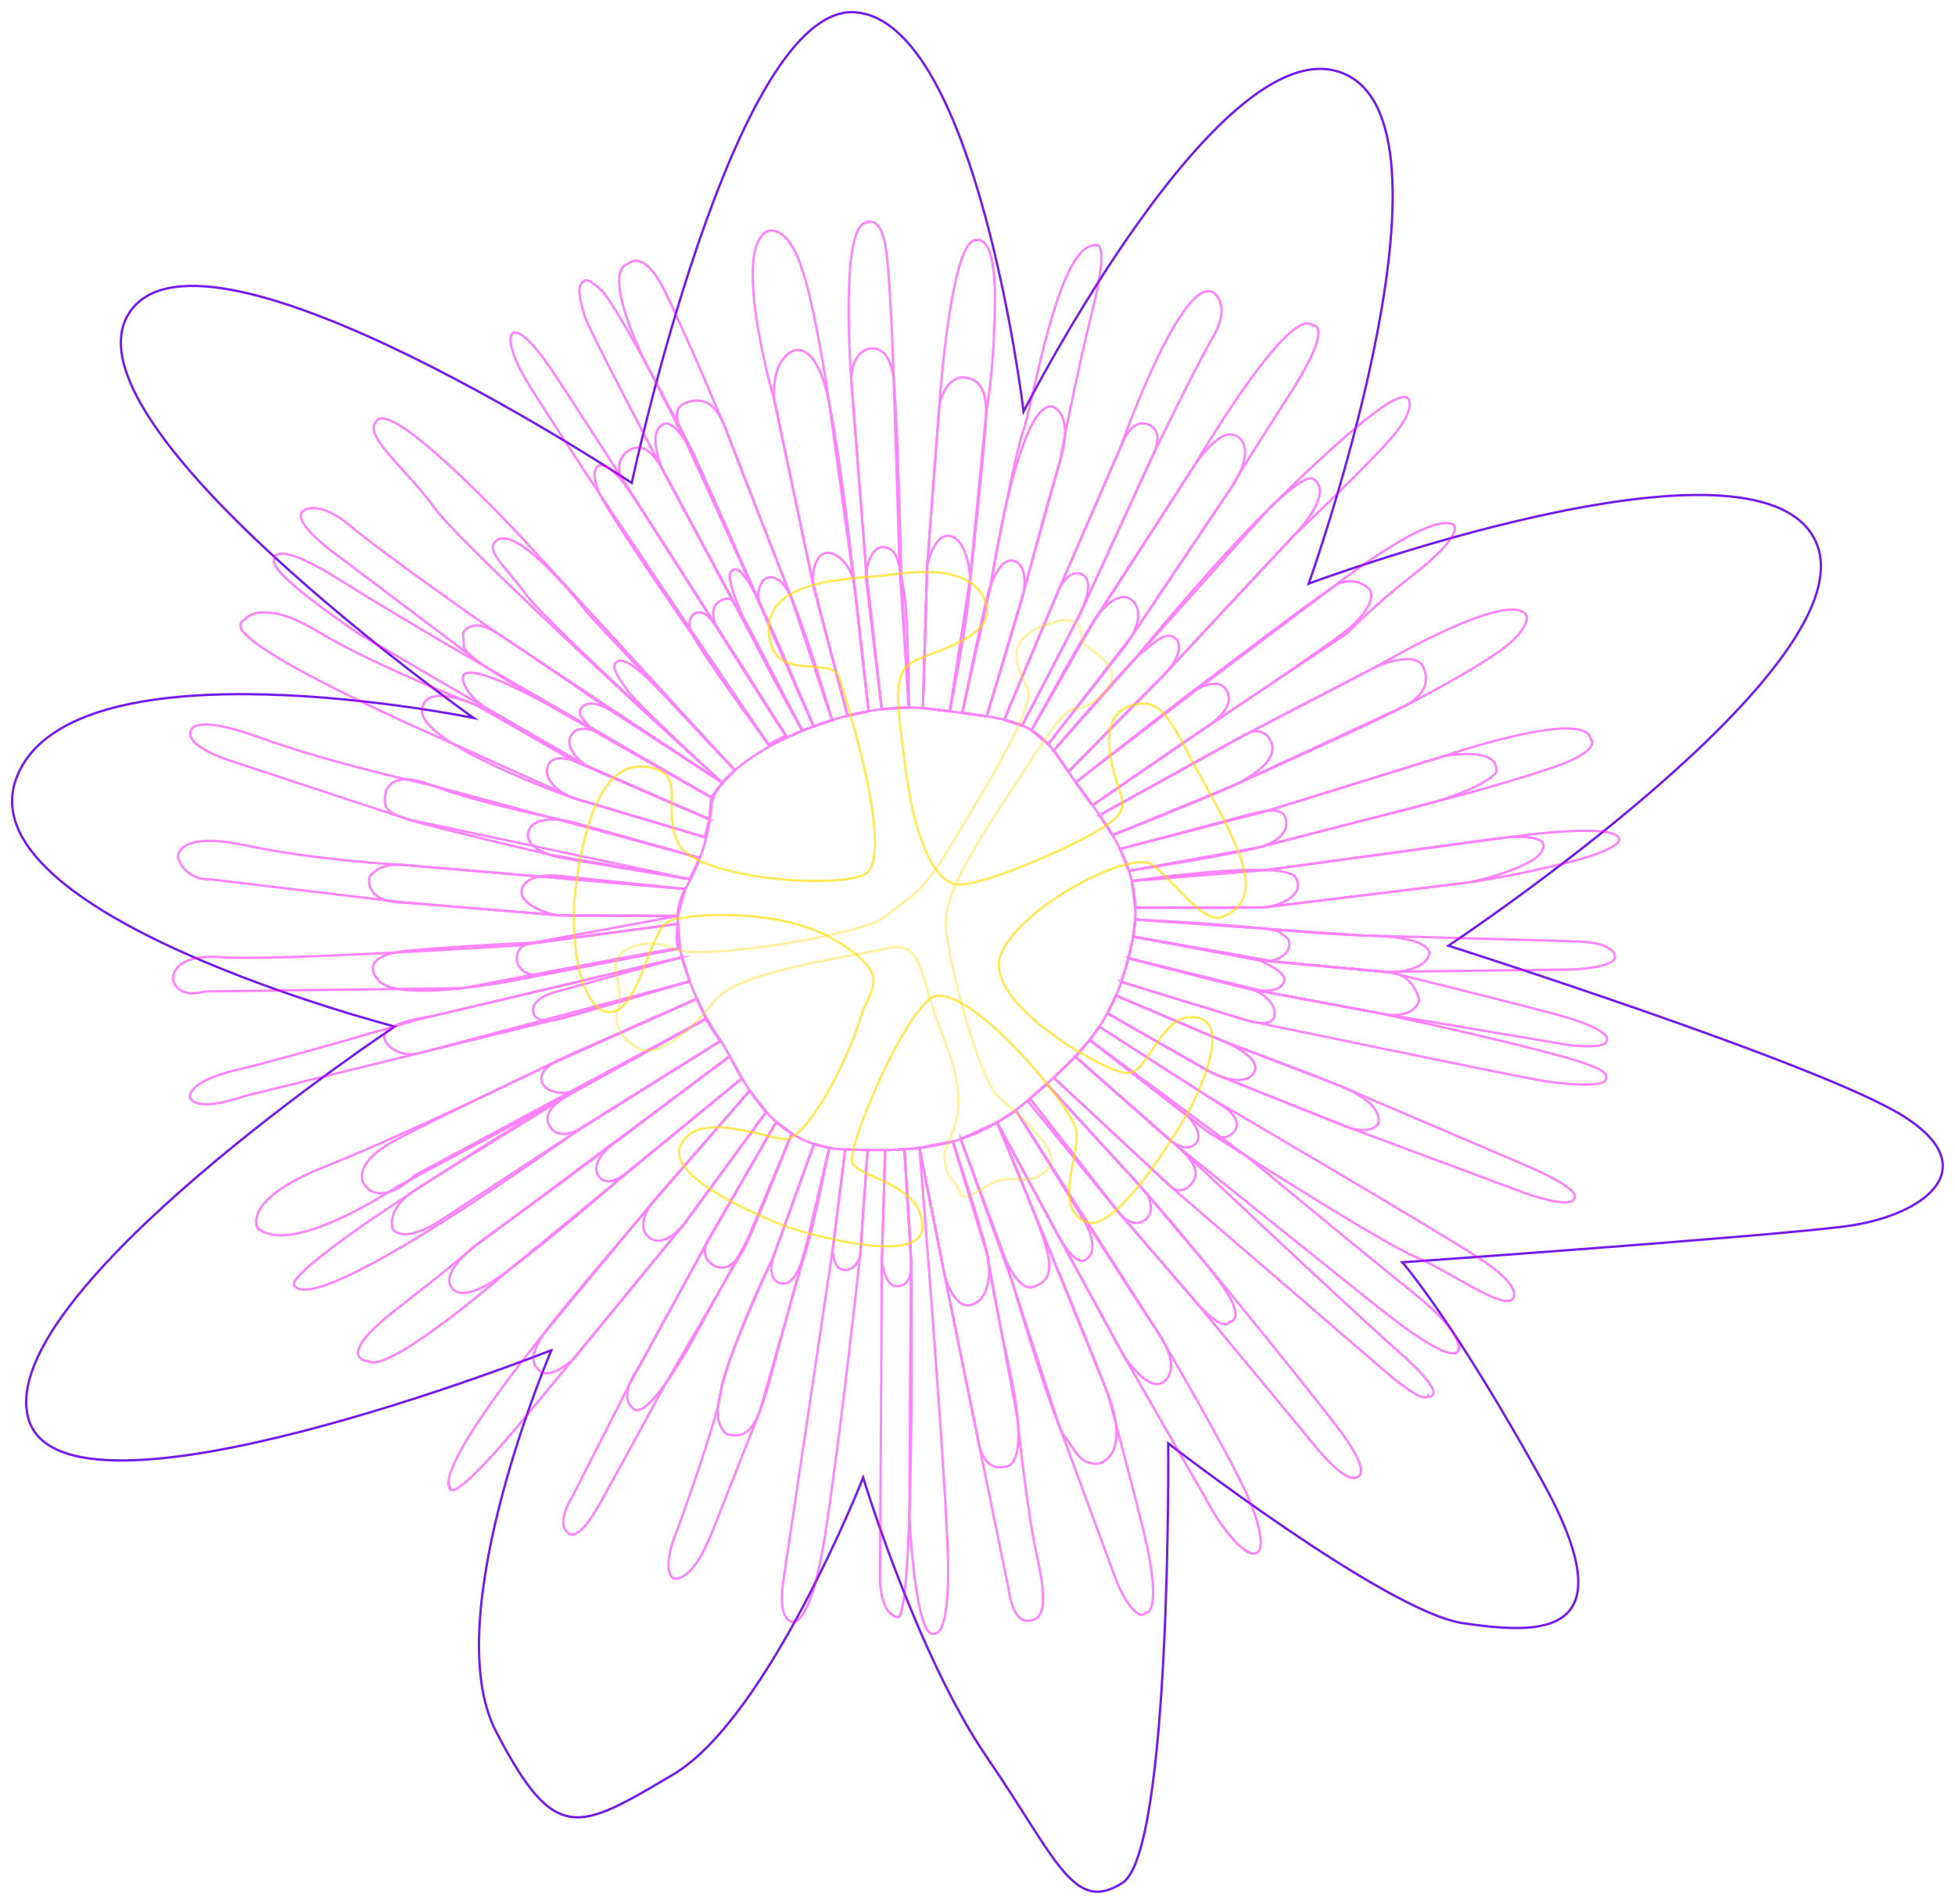<svg width="844" height="822" viewBox="0 0 844 822" fill="none" xmlns="http://www.w3.org/2000/svg">
<g filter="url(#filter0_d_308_134)">
<path d="M238.041 578.96C238.041 578.96 188.559 694.24 214.119 743.52C239.68 792.8 249.552 786.46 290.641 762.12C331.729 737.78 372.638 633.96 372.638 633.96C372.638 633.96 395.84 710.6 426.157 754.86C456.454 799.1 463.468 822.48 484.612 808.92C505.756 795.36 504.337 619.18 504.337 619.18C504.337 619.18 598.665 692.02 631.56 696.8C664.454 701.58 703.864 704.16 665.653 635.14C627.443 566.12 605.4 541 605.4 541C605.4 541 761.38 530 796.293 525.52C831.207 521.04 857.606 500.16 821.314 477.64C785.042 455.12 625.284 404.32 625.284 404.32C625.284 404.32 809.583 282.22 783.603 229.22C757.643 176.22 564.99 247.98 564.99 247.98C564.99 247.98 634.018 54.5 581.558 28.44C529.098 2.38 441.885 173.68 441.885 173.68C441.885 173.68 421.74 5.52 369.34 1.32C316.94 -2.9 272.734 204.52 272.734 204.52C272.734 204.52 89.654 83.1 56.28 130.36C22.905 177.62 204.467 305.98 204.467 305.98C204.467 305.98 32.818 270.76 7.557 330.72C-17.683 390.68 170.433 439.22 170.433 439.22C170.433 439.22 -2.575 554.1 12.214 608.28C27.002 662.46 238.001 578.96 238.001 578.96H238.041Z" stroke="#711AEC" stroke-miterlimit="10"/>
<g opacity="0.49">
<path d="M271.355 109.76C271.355 109.76 277.71 103 286.923 121.56C296.116 140.1 313.363 181.38 313.363 181.38L341.741 254.34L359.208 306.9L351.254 309.6L327.013 254.36L296.116 186.7L277.611 150.44C277.611 150.44 259.444 113.2 271.355 109.76Z" stroke="#FF00FF" stroke-miterlimit="10"/>
<path d="M296.956 377.86C296.956 377.86 305.789 363.04 307.208 343.8C308.627 324.56 364.404 297.22 401.036 301.98C437.668 306.76 446.241 305.84 459.771 326.96C473.281 348.08 495.923 367.94 488.869 402.26C481.814 436.56 468.744 449.52 444.663 470.32C420.561 491.1 398.598 493.74 364.024 492.22C329.471 490.7 318.499 455.68 310.685 444.66C302.871 433.64 283.746 397.78 296.936 377.86H296.956Z" stroke="#FF00FF" stroke-miterlimit="10"/>
<path d="M311.864 334C311.864 334 200.649 233.36 187.439 215.1C174.23 196.84 155.324 183.38 163.178 177.18C171.811 170.38 226.23 229.18 226.23 229.18L317.22 328.54L311.864 333.98V334Z" stroke="#FF00FF" stroke-miterlimit="10"/>
<path d="M311.864 334C311.864 334 235.962 264.9 226.869 252.42C217.776 239.94 208.643 233.08 214.759 229.16C224.671 222.8 254.348 261.5 254.348 261.5L317.22 328.56L311.864 334Z" stroke="#FF00FF" stroke-miterlimit="10"/>
<path d="M339.183 313.58L331.789 317.4C331.789 317.4 263.701 220.56 258.565 208.54C253.409 196.52 259.524 190.42 271.056 207.1C282.567 223.78 339.203 313.58 339.203 313.58H339.183Z" stroke="#FF00FF" stroke-miterlimit="10"/>
<path d="M339.183 313.58L332.209 318.06C332.209 318.06 232.765 172.22 224.311 155.02C215.858 137.82 221.493 130.98 238.221 155.8C254.948 180.62 339.203 313.58 339.203 313.58H339.183Z" stroke="#FF00FF" stroke-miterlimit="10"/>
<path d="M339.723 314.44C339.723 314.44 269.856 204.7 268.797 203.04C265.5 197.9 267.838 191.86 272.754 189.82C278.79 187.3 282.727 193.16 285.704 198.14C288.682 203.1 346.378 311.5 346.378 311.5L339.723 314.46V314.44Z" stroke="#FF00FF" stroke-miterlimit="10"/>
<path d="M339.723 314.44L332.189 318.04C332.189 318.04 299.354 273.7 297.915 267.5C296.476 261.28 301.972 256.76 307.648 264.32C313.323 271.88 339.723 314.44 339.723 314.44Z" stroke="#FF00FF" stroke-miterlimit="10"/>
<path d="M339.723 314.44C339.723 314.44 309.566 267.8 308.907 265.92C308.247 264.06 306.229 257.9 310.945 255.44C315.661 252.98 316.661 255.42 319.638 260.38C322.616 265.34 346.378 311.48 346.378 311.48L339.723 314.44Z" stroke="#FF00FF" stroke-miterlimit="10"/>
<path d="M311.864 334C311.864 334 275.732 300.72 271.375 294.74C267.019 288.76 263.441 283.92 266.199 281.78C269.217 279.42 276.112 284.78 286.743 296.14C294.338 304.26 317.22 328.56 317.22 328.56L311.864 334Z" stroke="#FF00FF" stroke-miterlimit="10"/>
<path d="M316.101 242.5C316.101 242.5 318.639 237.32 326.993 254.36C335.366 271.4 351.234 309.6 351.234 309.6L346.378 311.5C346.378 311.5 308.427 245.64 316.081 242.5H316.101Z" stroke="#FF00FF" stroke-miterlimit="10"/>
<path d="M285.944 179.46C285.944 179.46 290.86 173.64 302.012 197.82C313.163 222 351.254 309.6 351.254 309.6L346.398 311.5L285.724 198.14C285.724 198.14 279.409 182.78 285.944 179.48V179.46Z" stroke="#FF00FF" stroke-miterlimit="10"/>
<path d="M251.91 117.64C251.91 117.64 252.61 114.66 259.784 121.5C266.959 128.36 299.394 191.84 299.394 191.84L351.234 309.58L346.378 311.48L285.704 198.12C285.704 198.12 253.649 137.38 252.21 131.94C250.771 126.5 248.493 119.56 251.89 117.62L251.91 117.64Z" stroke="#FF00FF" stroke-miterlimit="10"/>
<path d="M330.25 245.92C330.25 245.92 336.346 241.82 341.741 254.34C348.516 270 359.208 306.9 359.208 306.9L351.254 309.6L328.092 257C328.092 257 325.534 250.46 330.25 245.92Z" stroke="#FF00FF" stroke-miterlimit="10"/>
<path d="M365.883 305.02C365.883 305.02 352.153 253.52 351.174 248.8C350.195 244.08 352.014 235.02 356.91 234.7C361.786 234.38 367.562 240.6 368.721 248C369.9 255.4 374.956 303.08 374.956 303.08L365.883 305.04V305.02Z" stroke="#FF00FF" stroke-miterlimit="10"/>
<path d="M392.343 301.44C392.343 301.44 392.203 261.9 390.264 251.68C388.406 241.84 388.306 232.6 381.391 232.24C376.255 231.96 373.257 240.24 374.157 248.08C375.056 255.92 380.632 302.22 380.632 302.22L392.323 301.46L392.343 301.44Z" stroke="#FF00FF" stroke-miterlimit="10"/>
<path d="M398.438 301.7L400.257 240.8C400.257 240.8 402.635 227.04 409.47 227.36C416.284 227.68 418.822 240.7 418.782 245.88C418.663 260.36 410.049 303.12 410.049 303.12L398.458 301.7H398.438Z" stroke="#FF00FF" stroke-miterlimit="10"/>
<path d="M415.425 303.8C415.425 303.8 425.557 253.3 427.736 248.36C429.914 243.4 433.051 236.8 437.728 238.14C442.404 239.48 442.864 246.56 441.945 251.48C441.025 256.4 425.957 305.28 425.957 305.28L415.425 303.82V303.8Z" stroke="#FF00FF" stroke-miterlimit="10"/>
<path d="M433.551 306.74C433.551 306.74 455.954 252.8 457.213 250.32C459.931 245.02 463.728 242.22 467.125 243.96C472.421 246.68 468.444 256.36 466.406 260.72C464.368 265.08 441.265 309.22 441.265 309.22L433.531 306.74H433.551Z" stroke="#FF00FF" stroke-miterlimit="10"/>
<path d="M445.322 311.3C445.322 311.3 464.987 274.8 472.681 263.34C475.179 259.64 482.773 250.48 488.449 255C494.125 259.5 490.747 268.54 485.591 275.16C480.415 281.78 452.517 317.28 452.517 317.28L445.322 311.3Z" stroke="#FF00FF" stroke-miterlimit="10"/>
<path d="M454.855 320.02C454.855 320.02 488.329 281.04 492.546 278.08C496.763 275.12 502.478 268.16 507.055 271.32C511.631 274.5 507.315 282.86 502.238 287.64C497.162 292.42 461.25 329.2 461.25 329.2L454.875 320.02H454.855Z" stroke="#FF00FF" stroke-miterlimit="10"/>
<path d="M464.387 333.76L511.871 296.78C511.871 296.78 524.302 286.78 529.158 293.58C534.014 300.38 524.481 307.74 520.465 310.2C516.448 312.66 471.622 343.68 471.622 343.68L464.387 333.76Z" stroke="#FF00FF" stroke-miterlimit="10"/>
<path d="M474.68 347.96L536.153 313.92C536.153 313.92 544.826 307.78 548.683 316.2C552.54 324.62 538.291 332.42 532.695 335.04C519.865 341.04 480.295 356.6 480.295 356.6L474.7 347.96H474.68Z" stroke="#FF00FF" stroke-miterlimit="10"/>
<path d="M483.533 362.56L542.188 346.92C542.188 346.92 553.2 343.86 554.898 348.9C556.597 353.92 553.299 358.32 545.945 361.14C538.591 363.94 487.41 372.02 487.41 372.02L483.533 362.58V362.56Z" stroke="#FF00FF" stroke-miterlimit="10"/>
<path d="M488.629 376.36C488.629 376.36 554.319 366.64 559.315 374.86C564.031 382.62 551.681 387.38 545.445 387.76C539.19 388.14 490.168 387.86 490.168 387.86L488.629 376.34V376.36Z" stroke="#FF00FF" stroke-miterlimit="10"/>
<path d="M490.108 393C490.108 393 548.903 395.86 552.2 398.34C555.498 400.8 557.137 401.28 556.437 404.98C555.738 408.66 549.582 412.04 543.547 410.58C537.512 409.1 489.229 400.4 489.229 400.4L490.108 393.02V393Z" stroke="#FF00FF" stroke-miterlimit="10"/>
<path d="M487.17 409.7C487.17 409.7 538.611 423.3 542.608 423.6C546.605 423.9 552.5 424.14 554.359 419.9C556.217 415.66 543.567 410.58 543.567 410.58L489.248 400.4L487.19 409.72L487.17 409.7Z" stroke="#FF00FF" stroke-miterlimit="10"/>
<path d="M484.092 419.94L539.03 436.78C539.03 436.78 549.263 439.96 550.222 434.58C551.161 429.2 544.806 424.24 539.61 423.04C534.414 421.84 487.19 409.72 487.19 409.72L484.112 419.96L484.092 419.94Z" stroke="#FF00FF" stroke-miterlimit="10"/>
<path d="M478.077 433.5C478.077 433.5 521.684 458.58 523.282 459.28C524.881 459.98 537.332 465.74 541.329 459.16C545.326 452.58 528.778 445.82 528.778 445.82L481.794 425.84L478.077 433.5Z" stroke="#FF00FF" stroke-miterlimit="10"/>
<path d="M470.443 445L520.644 484.08C520.644 484.08 527.799 490.18 532.575 484.84C537.352 479.48 528.159 473.74 528.159 473.74L474.6 439.28L470.443 445Z" stroke="#FF00FF" stroke-miterlimit="10"/>
<path d="M464.188 452.22L504.976 488.2C504.976 488.2 511.591 494.08 516.008 489.92C520.405 485.76 512.97 478.08 512.97 478.08L470.463 445L464.208 452.22H464.188Z" stroke="#FF00FF" stroke-miterlimit="10"/>
<path d="M454.915 461.28L505.936 508.78C505.936 508.78 510.033 511.88 513.85 507.72C517.667 503.56 517.807 498.96 506.795 489.52C495.783 480.08 464.208 452.22 464.208 452.22L454.935 461.26L454.915 461.28Z" stroke="#FF00FF" stroke-miterlimit="10"/>
<path d="M443.543 471.28L483.253 519.88C483.253 519.88 488.969 526.72 494.245 522.76C499.541 518.8 495.044 511.18 495.044 511.18L451.877 464.02L443.543 471.28Z" stroke="#FF00FF" stroke-miterlimit="10"/>
<path d="M430.473 480.64L457.333 530.36C457.333 530.36 464.048 542.66 468.484 540.02C472.901 537.38 472.441 531 468.504 523.96C464.567 516.92 438.607 475.46 438.607 475.46L430.453 480.62L430.473 480.64Z" stroke="#FF00FF" stroke-miterlimit="10"/>
<path d="M414.745 487.82L433.951 539.46C433.951 539.46 439.646 553.44 445.782 551.68C451.897 549.92 455.175 546.1 451.278 533.14C447.361 520.18 430.473 480.68 430.473 480.68L414.745 487.84V487.82Z" stroke="#FF00FF" stroke-miterlimit="10"/>
<path d="M396.939 491.62L407.891 547C407.891 547 411.568 560.5 418.403 559.54C425.237 558.6 428.775 549.26 426.137 537.22C423.499 525.16 411.368 488.84 411.368 488.84L396.959 491.62H396.939Z" stroke="#FF00FF" stroke-miterlimit="10"/>
<path d="M382.13 492.54L380.712 540.92C380.712 540.92 382.31 550.28 385.888 551.1C389.465 551.92 393.642 550.38 393.402 541.38C393.162 532.36 390.424 492.22 390.424 492.22L382.13 492.56V492.54Z" stroke="#FF00FF" stroke-miterlimit="10"/>
<path d="M364.884 492.26L359.468 535.46C359.468 535.46 359.548 543.04 363.505 544.14C367.442 545.24 371.319 541.42 371.499 536.34C371.678 531.26 374.576 492.54 374.576 492.54L364.904 492.24L364.884 492.26Z" stroke="#FF00FF" stroke-miterlimit="10"/>
<path d="M351.414 489.94L333.867 538.66C333.867 538.66 330.95 547.8 336.206 549.78C341.482 551.76 344.08 546.26 347.297 537.9C350.535 529.52 358.009 491.58 358.009 491.58L351.414 489.94Z" stroke="#FF00FF" stroke-miterlimit="10"/>
<path d="M335.126 480.4L305.649 531.56C305.649 531.56 301.832 537.82 307.148 541.66C312.464 545.5 316.9 542.28 320.678 535.96C324.455 529.62 341.821 485.44 341.821 485.44L335.126 480.4Z" stroke="#FF00FF" stroke-miterlimit="10"/>
<path d="M330.79 476.12L295.437 524.36C295.437 524.36 287.543 534.58 281.148 530.86C274.753 527.12 278.47 518.62 282.747 513.98C287.023 509.34 323.655 466.94 323.655 466.94L330.79 476.12Z" stroke="#FF00FF" stroke-miterlimit="10"/>
<path d="M320.278 461.64C320.278 461.64 273.654 499.74 271.795 501.32C269.936 502.9 262.062 509.66 258.285 503.48C254.528 497.3 264.64 489.86 264.64 489.86L315.022 452.04L320.278 461.64Z" stroke="#FF00FF" stroke-miterlimit="10"/>
<path d="M310.865 445.54L249.932 483.62C249.932 483.62 242.078 488.3 238.061 483.22C234.044 478.16 237.341 473.76 245.415 468.76C253.489 463.78 304.71 435.92 304.71 435.92L311.305 446.22L310.865 445.54Z" stroke="#FF00FF" stroke-miterlimit="10"/>
<path d="M300.853 427.16L240.939 453.7C240.939 453.7 231.246 458.22 234.304 463.9C237.361 469.56 247.593 467.38 247.593 467.38L304.73 435.92L300.873 427.16H300.853Z" stroke="#FF00FF" stroke-miterlimit="10"/>
<path d="M294.418 409.26L241.798 423.74C241.798 423.74 228.788 426.36 230.207 433.08C231.646 439.8 245.995 434.8 245.995 434.8L297.715 419.7L294.398 409.26H294.418Z" stroke="#FF00FF" stroke-miterlimit="10"/>
<path d="M292.439 394.92L230.407 402.98C230.407 402.98 223.492 403.2 223.112 409.18C222.733 415.16 229.008 417.8 233.984 416.92C238.94 416.02 293.558 405.44 293.558 405.44L292.439 394.92Z" stroke="#FF00FF" stroke-miterlimit="10"/>
<path d="M295.797 379.82L240.119 374.02C240.119 374.02 227.569 372.9 225.39 379.64C223.212 386.38 236.742 390.8 241.378 391.2C246.035 391.6 292.559 391.44 292.559 391.44C292.559 391.44 292.379 388.58 293.698 384.98C295.017 381.36 295.777 379.84 295.777 379.84L295.797 379.82Z" stroke="#FF00FF" stroke-miterlimit="10"/>
<path d="M302.152 366.46C302.152 366.46 249.832 351.56 245.815 350.72C243.497 350.22 231.126 347.72 228.368 354.46C225.61 361.18 236.062 365 240.499 365.96C244.935 366.94 297.815 375.62 297.815 375.62L302.152 366.46Z" stroke="#FF00FF" stroke-miterlimit="10"/>
<path d="M306.249 349.76L250.711 325.58C250.711 325.58 239.14 320.02 236.522 326.66C233.904 333.3 243.596 339.52 247.773 340.66C251.93 341.8 304.33 357.48 304.33 357.48L306.229 349.76H306.249Z" stroke="#FF00FF" stroke-miterlimit="10"/>
<path d="M307.088 340.3L256.686 311.64C256.686 311.64 248.513 308.1 246.214 314.34C243.916 320.58 253.249 326.68 253.249 326.68L306.249 349.76L307.068 340.3H307.088Z" stroke="#FF00FF" stroke-miterlimit="10"/>
<path d="M311.864 334C311.864 334 268.358 305.14 262.902 302.24C257.826 299.56 252.969 298.38 250.511 302.3C248.792 305.04 256.686 311.66 256.686 311.66L307.088 340.32L311.864 334.02V334Z" stroke="#FF00FF" stroke-miterlimit="10"/>
<path d="M328.092 257L294.378 182.12C294.378 182.12 288.562 172.82 296.016 169.96C303.471 167.1 309.126 169.96 313.363 181.38C317.62 192.78 341.741 254.34 341.741 254.34L359.208 306.9L351.254 309.6L328.092 257Z" stroke="#FF00FF" stroke-miterlimit="10"/>
<path d="M341.821 147.72C341.821 147.72 352.173 141.22 357.969 169.96C363.765 198.7 369.28 252.06 369.28 252.06L374.976 303.06L365.903 305.02L351.194 248.8L334.307 168.74C334.307 168.74 332.309 153.18 341.841 147.72H341.821Z" stroke="#FF00FF" stroke-miterlimit="10"/>
<path d="M331.15 95.88C331.15 95.88 338.984 92 345.519 109.98C352.054 127.94 357.969 169.98 357.969 169.98L368.721 248L374.956 303.08L365.883 305.04L350.894 247.52L334.267 168.74C334.267 168.74 315.561 104.34 331.15 95.88Z" stroke="#FF00FF" stroke-miterlimit="10"/>
<path d="M374.436 146.8C374.436 146.8 384.149 142.9 385.868 160.5C387.586 178.1 389.105 244.74 389.105 244.74L392.343 301.44L380.652 302.2L374.057 243.78L367.582 161.14C367.582 161.14 366.642 149.52 374.436 146.82V146.8Z" stroke="#FF00FF" stroke-miterlimit="10"/>
<path d="M374.097 92.02C374.097 92.02 380.771 88.12 382.77 105.56C384.768 123 385.868 160.5 385.868 160.5L388.366 240.88L392.343 301.44L380.652 302.2L374.057 243.78L367.582 161.14C367.582 161.14 362.226 93.16 374.117 92.04L374.097 92.02Z" stroke="#FF00FF" stroke-miterlimit="10"/>
<path d="M400.257 240.82L405.573 170.4C405.573 170.4 408.191 158.4 416.204 159C424.218 159.6 425.617 166.54 425.777 173.96C425.957 181.4 418.663 248.6 418.663 248.6L410.029 303.14L398.438 301.72L400.257 240.82Z" stroke="#FF00FF" stroke-miterlimit="10"/>
<path d="M421.74 99.68C421.74 99.68 429.914 96.36 429.534 126.76C429.154 157.18 425.777 173.94 425.777 173.94L418.762 245.86L410.029 303.1L398.438 301.68L400.257 240.78L405.573 170.36C405.573 170.36 410.569 97.66 421.76 99.64L421.74 99.68Z" stroke="#FF00FF" stroke-miterlimit="10"/>
<path d="M454.415 171.6C454.415 171.6 464.028 174.1 457.513 195.5C450.978 216.9 441.225 254.32 441.225 254.32L425.957 305.26L415.425 303.8L427.736 248.36C427.736 248.36 439.806 168.42 454.415 171.6Z" stroke="#FF00FF" stroke-miterlimit="10"/>
<path d="M472.421 101.94C472.421 101.94 479.736 97.26 471.742 129.5C463.748 161.74 457.513 195.5 457.513 195.5L441.945 251.46L425.957 305.26L415.425 303.8L427.736 248.36C427.736 248.36 437.928 192.06 441.925 181.48C445.822 171.18 456.573 102.2 472.441 101.96L472.421 101.94Z" stroke="#FF00FF" stroke-miterlimit="10"/>
<path d="M457.213 250.32L484.852 186.58C484.852 186.58 488.869 176.16 496.043 179.42C503.218 182.66 497.562 192.92 497.562 192.92L466.426 260.74L441.285 309.24L433.551 306.76L457.213 250.34V250.32Z" stroke="#FF00FF" stroke-miterlimit="10"/>
<path d="M523.462 122.06C523.462 122.06 532.116 126.84 523.682 141.48C515.229 156.1 497.562 192.9 497.562 192.9L466.426 260.72L441.285 309.22L433.551 306.74L457.213 250.32L483.573 189.5C483.573 189.5 509.413 116.02 523.442 122.06H523.462Z" stroke="#FF00FF" stroke-miterlimit="10"/>
<path d="M534.554 184.72C534.554 184.72 543.167 189.42 531.116 207.18C519.066 224.94 488.389 270.96 488.389 270.96L452.497 317.3L445.302 311.32L472.661 263.36L515.768 196.74C515.768 196.74 527.259 178.92 534.534 184.72H534.554Z" stroke="#FF00FF" stroke-miterlimit="10"/>
<path d="M566.729 136.42C566.729 136.42 576.741 135.36 556.277 167.02C535.833 198.68 531.116 207.2 531.116 207.2L488.389 270.98L452.497 317.32L445.302 311.34L470.343 267.46L515.768 196.78C515.768 196.78 556.337 127.4 566.709 136.46L566.729 136.42Z" stroke="#FF00FF" stroke-miterlimit="10"/>
<path d="M567.109 203C567.109 203 577.161 207.42 558.376 227.42C539.59 247.44 502.238 287.66 502.238 287.66L461.25 329.22L454.875 320.04L489.608 280.88C489.608 280.88 559.615 195.28 567.109 203Z" stroke="#FF00FF" stroke-miterlimit="10"/>
<path d="M607.838 168.04C607.838 168.04 611.455 171.32 602.822 182.46C594.188 193.6 558.375 227.42 558.375 227.42L502.238 287.66L461.25 329.22L454.875 320.04L489.608 280.88L547.324 216.18C547.324 216.18 602.042 160.58 607.838 168.06V168.04Z" stroke="#FF00FF" stroke-miterlimit="10"/>
<path d="M590.291 249.56C595.527 253.74 587.773 263.6 578.98 270.04C558.735 284.88 520.465 310.2 520.465 310.2L471.622 343.68L464.387 333.76L511.871 296.78C511.871 296.78 566.189 255.4 576.222 248.92C580.838 245.94 586.414 246.48 590.291 249.58V249.56Z" stroke="#FF00FF" stroke-miterlimit="10"/>
<path d="M627.443 222.52C627.443 222.52 633.338 226.16 609.536 244.64C593.089 257.42 581.458 269.48 581.458 269.48L523.142 308.38L471.642 343.68L464.407 333.76L517.307 293.3L576.222 248.92C576.222 248.92 617.131 216.76 627.443 222.54V222.52Z" stroke="#FF00FF" stroke-miterlimit="10"/>
<path d="M614.153 283.46C614.153 283.46 620.548 293.24 606.599 300.76C592.649 308.28 532.695 335.04 532.695 335.04L480.295 356.6L474.7 347.96L536.173 313.92L594.408 283.68C594.408 283.68 610.316 276.82 614.173 283.46H614.153Z" stroke="#FF00FF" stroke-miterlimit="10"/>
<path d="M659.098 261.86C659.098 261.86 660.817 267.52 647.467 277.08C634.118 286.64 606.599 300.76 606.599 300.76L527.639 337.32L480.295 356.62L474.7 347.98L538.81 312.56L594.388 283.7C594.388 283.7 652.024 249.6 659.098 261.86Z" stroke="#FF00FF" stroke-miterlimit="10"/>
<path d="M645.889 329.48C645.889 329.48 641.612 337.1 606.978 345.6C572.365 354.1 541.708 362.3 541.708 362.3L487.39 372L483.513 362.56L547.224 346.06L623.266 322.46C623.266 322.46 647.947 317.8 645.869 329.48H645.889Z" stroke="#FF00FF" stroke-miterlimit="10"/>
<path d="M686.757 315.06C686.757 315.06 692.493 320.02 668.911 327.88C645.329 335.74 619.429 342.2 619.429 342.2L543.327 361.86L487.39 372L483.513 362.56L550.162 345.16L623.266 322.46C623.266 322.46 684.479 301.56 686.737 315.08L686.757 315.06Z" stroke="#FF00FF" stroke-miterlimit="10"/>
<path d="M666.193 362.14C666.193 362.14 670.19 354.7 643.45 358.34C616.711 361.98 546.525 371.66 546.525 371.66L488.649 376.38L490.188 387.9L545.465 387.8L634.577 376.94C634.577 376.94 664.334 370.6 666.193 362.16V362.14Z" stroke="#FF00FF" stroke-miterlimit="10"/>
<path d="M699.028 358.82C699.028 358.82 698.808 363.2 674.127 369.08C649.446 374.96 634.577 376.92 634.577 376.92L545.465 387.78L490.188 387.88L488.649 376.36L549.342 371.26L650.765 357.54C650.765 357.54 699.687 350.32 699.028 358.8V358.82Z" stroke="#FF00FF" stroke-miterlimit="10"/>
<path d="M617.011 407.98C617.011 407.98 619.109 400.9 593.009 400.06C566.909 399.22 542.468 396.6 542.468 396.6L490.108 393L489.229 400.38L543.547 410.56L600.004 415.8C600.004 415.8 614.952 415.76 616.991 407.98H617.011Z" stroke="#FF00FF" stroke-miterlimit="10"/>
<path d="M697.129 408.56C697.129 408.56 696.79 403.04 681.561 402.5C666.333 401.96 587.293 399.86 587.293 399.86L490.108 393L489.229 400.38L549.922 411.16L597.705 415.6L679.423 414.56C679.423 414.56 698.708 413.66 697.129 408.56Z" stroke="#FF00FF" stroke-miterlimit="10"/>
<path d="M612.734 428.04C612.734 428.04 610.775 416.82 600.024 415.82C589.272 414.82 549.922 411.16 549.922 411.16L489.228 400.38L487.17 409.7L542.608 423.6L595.247 433.4C595.247 433.4 609.097 437.38 612.734 428.04Z" stroke="#FF00FF" stroke-miterlimit="10"/>
<path d="M693.712 444.74C693.712 444.74 695.85 440.32 670.11 433.52C644.39 426.72 600.004 415.82 600.004 415.82L549.902 411.16L489.209 400.38L487.15 409.7L548.523 424.7L595.227 433.4L676.905 447.12C676.905 447.12 694.511 449.58 693.712 444.76V444.74Z" stroke="#FF00FF" stroke-miterlimit="10"/>
<path d="M484.092 419.94L539.03 436.78C539.03 436.78 650.205 459.86 665.154 462.5C676.345 464.48 692.013 465.32 693.132 462.32C694.251 459.32 694.032 457.16 665.633 449.78C637.235 442.38 595.247 433.42 595.247 433.42L542.608 423.62L487.17 409.72L484.092 419.96V419.94Z" stroke="#FF00FF" stroke-miterlimit="10"/>
<path d="M594.928 481.32C594.928 481.32 598.885 473.06 578.04 464.64C557.196 456.22 528.778 445.8 528.778 445.8L481.794 425.82L478.077 433.48L523.282 459.26C523.282 459.26 581.498 482.82 583.456 483.22C585.415 483.6 591.69 485.32 594.948 481.32H594.928Z" stroke="#FF00FF" stroke-miterlimit="10"/>
<path d="M679.623 513.36C679.623 513.36 684.219 510.04 658.079 498.9C631.939 487.78 578.04 464.66 578.04 464.66L528.778 445.82L481.794 425.84L478.077 433.5L523.282 459.28L583.456 483.24L659.338 511.48C659.338 511.48 678.564 518.26 679.623 513.36Z" stroke="#FF00FF" stroke-miterlimit="10"/>
<path d="M653.163 556.68C653.163 556.68 657.68 552.26 640.952 540.82C624.245 529.38 521.564 469.48 521.564 469.48L474.6 439.28L470.443 445L520.644 484.08C520.644 484.08 595.747 532.36 610.656 538.46C625.564 544.56 648.946 562.04 653.163 556.66V556.68Z" stroke="#FF00FF" stroke-miterlimit="10"/>
<path d="M629.661 579C629.661 579 632.819 572.4 611.115 554.98C589.412 537.58 538.271 495.3 538.271 495.3L470.443 445L464.188 452.22L504.976 488.2C504.976 488.2 584.795 552.38 591.73 557.86C598.665 563.34 626.523 585.98 629.681 578.98L629.661 579Z" stroke="#FF00FF" stroke-miterlimit="10"/>
<path d="M616.331 598.98C616.331 598.98 627.123 600.2 604.081 579.84C581.038 559.48 508.474 491.02 508.474 491.02L464.168 452.22L454.895 461.26L505.916 508.76L598.805 588.8C598.805 588.8 614.093 602.02 616.331 598.96V598.98Z" stroke="#FF00FF" stroke-miterlimit="10"/>
<path d="M530.637 566.78C530.637 566.78 539.37 566.36 525.601 548.18C511.831 530.02 490.607 506.32 490.607 506.32L451.877 464.02L444.663 470.34L483.253 519.9L517.207 559.14C517.207 559.14 527.999 571.28 530.637 566.8V566.78Z" stroke="#FF00FF" stroke-miterlimit="10"/>
<path d="M586.234 633.56C586.234 633.56 592.429 631.96 577.761 612.68C563.072 593.4 523.982 545.66 523.982 545.66L491.787 507.64L451.877 464L444.663 470.32L481.634 517.8L514.849 556.4L569.207 622.08C569.207 622.08 581.418 637.18 586.234 633.58V633.56Z" stroke="#FF00FF" stroke-miterlimit="10"/>
<path d="M502.198 592.7C502.198 592.7 511.371 587.76 499.441 570.5C487.51 553.24 438.627 475.48 438.627 475.48L430.473 480.64L457.333 530.36L485.311 581.62C485.311 581.62 495.663 597.4 502.198 592.7Z" stroke="#FF00FF" stroke-miterlimit="10"/>
<path d="M543.687 665.42C543.687 665.42 547.144 659.96 537.132 638.74C527.099 617.5 499.441 570.52 499.441 570.52L438.627 475.5L430.473 480.66L457.333 530.38L485.311 581.64L524.821 650.52C524.821 650.52 538.571 672.26 543.687 665.42Z" stroke="#FF00FF" stroke-miterlimit="10"/>
<path d="M474.24 627.94C474.24 627.94 488.789 625.24 478.117 597.44C467.445 569.64 445.342 516.84 445.342 516.84L430.454 480.66L414.726 487.82L433.931 539.46C433.931 539.46 454.815 610.34 459.471 616.02C464.128 621.7 466.006 628.62 474.22 627.94H474.24Z" stroke="#FF00FF" stroke-miterlimit="10"/>
<path d="M494.604 692.34C494.604 692.34 503.198 693.88 492.346 651.48C481.494 609.06 478.137 597.44 478.137 597.44L445.362 516.84L430.473 480.66L414.745 487.82L436.709 548.68L457.193 611.42C457.193 611.42 478.157 668.24 481.654 677.7C485.172 687.16 491.807 696.1 494.604 692.36V692.34Z" stroke="#FF00FF" stroke-miterlimit="10"/>
<path d="M433.831 629.22C433.831 629.22 445.282 631.38 436.109 588.74C426.956 546.1 426.117 537.22 426.117 537.22L411.348 488.84L396.939 491.62L407.891 547L422.699 619.7C422.699 619.7 424.538 631.42 433.831 629.22Z" stroke="#FF00FF" stroke-miterlimit="10"/>
<path d="M443.164 695.72C450.538 696.14 452.317 689.08 448.04 669.68C442.944 646.5 439.347 609.02 439.347 609.02L426.097 537.22L411.328 488.84L396.919 491.62L409.35 554.28L422.679 619.7L435.55 682.78C435.55 682.78 436.989 695.38 443.164 695.72Z" stroke="#FF00FF" stroke-miterlimit="10"/>
<path d="M382.13 492.54L380.711 540.92L379.912 677.7C379.912 677.7 379.752 692.56 387.446 694.26C395.14 695.94 393.402 541.38 393.402 541.38L390.424 492.22L382.13 492.56V492.54Z" stroke="#FF00FF" stroke-miterlimit="10"/>
<path d="M403.614 701.22C403.614 701.22 409.41 703.12 409.35 673.62C409.29 644.12 396.939 491.62 396.939 491.62L390.424 492.22L393.282 539.3L392.583 651.06C392.583 651.06 395.221 705.6 403.614 701.22Z" stroke="#FF00FF" stroke-miterlimit="10"/>
<path d="M341.202 695.92C341.202 695.92 349.535 702.4 356.49 656.9C363.445 611.4 371.499 536.34 371.499 536.34L374.576 492.54L364.904 492.24L359.488 535.44L338.084 679.08C338.084 679.08 335.566 693.44 341.222 695.92H341.202Z" stroke="#FF00FF" stroke-miterlimit="10"/>
<path d="M314.322 615.36C323.875 617.38 327.153 611.08 333.168 588.74C342.421 554.3 348.516 531.86 348.516 531.86L358.009 491.56L351.414 489.92L333.867 538.64C333.867 538.64 308.107 590.98 309.986 608.16C310.265 610.7 312.284 614.9 314.322 615.34V615.36Z" stroke="#FF00FF" stroke-miterlimit="10"/>
<path d="M290.701 677.46C290.701 677.46 298.315 680.62 307.428 657.48C316.521 634.34 327.952 605.5 327.952 605.5L347.297 537.92L358.009 491.6L351.414 489.96L333.867 538.68C333.867 538.68 312.544 584.64 311.265 596.42C309.986 608.2 292.839 655.36 292.839 655.36C292.839 655.36 284.885 673.14 290.701 677.46Z" stroke="#FF00FF" stroke-miterlimit="10"/>
<path d="M273.234 604.04C273.234 604.04 277.95 613.3 301.232 570.56L324.515 527.82L341.821 485.42L335.127 480.38L306.868 529.42L275.212 587.22C275.212 587.22 266.699 598.56 273.234 604.02V604.04Z" stroke="#FF00FF" stroke-miterlimit="10"/>
<path d="M244.856 657.48C244.856 657.48 248.593 664.12 259.404 644.44C270.216 624.78 287.303 593.44 287.303 593.44L320.677 535.96L341.821 485.44L335.126 480.4L303.111 536.32L271.775 593.64L246.954 642.44C246.954 642.44 240.039 653.1 244.875 657.48H244.856Z" stroke="#FF00FF" stroke-miterlimit="10"/>
<path d="M323.655 466.92L330.79 476.1L295.437 524.34L247.474 582.86C247.474 582.86 237.761 591.78 233.145 588.02C228.528 584.28 229.787 579.06 235.343 571.08C240.919 563.08 286.104 510.14 286.104 510.14L323.635 466.9L323.655 466.92Z" stroke="#FF00FF" stroke-miterlimit="10"/>
<path d="M194.394 639.06C194.394 639.06 195.873 645.2 225.93 608.84L255.987 572.5L295.437 524.36L330.79 476.12L323.655 466.94L282.747 513.98L235.363 571.12C235.363 571.12 186.96 629.86 194.394 639.08V639.06Z" stroke="#FF00FF" stroke-miterlimit="10"/>
<path d="M199.89 269.38C199.89 269.38 203.227 262.06 214.199 269.08C225.171 276.1 262.902 302.24 262.902 302.24L311.864 334L307.088 340.3L256.687 311.64C256.687 311.64 208.643 284.74 203.807 279.64C198.971 274.54 200.729 277.22 199.89 269.38Z" stroke="#FF00FF" stroke-miterlimit="10"/>
<path d="M150.448 222.4C146.931 219.42 136.998 212.68 131.143 216.44C125.287 220.2 141.535 232.68 141.535 232.68L208.883 283.44L307.068 340.28L311.844 333.98L214.179 269.06C214.179 269.06 165.676 235.36 150.428 222.38L150.448 222.4Z" stroke="#FF00FF" stroke-miterlimit="10"/>
<path d="M118.332 239.16C118.332 239.16 114.675 226.24 146.551 246.28C178.446 266.32 228.288 294.68 228.288 294.68L307.088 340.3L306.269 349.76L250.731 325.58L214.699 304.54L155.104 269.76C155.104 269.76 121.23 247.24 118.352 239.16H118.332Z" stroke="#FF00FF" stroke-miterlimit="10"/>
<path d="M200.09 290.56C194.834 273.74 259.984 313.52 259.984 313.52L307.088 340.3L306.269 349.76L253.269 326.68L210.902 302.32C210.902 302.32 202.268 297.5 200.11 290.56H200.09Z" stroke="#FF00FF" stroke-miterlimit="10"/>
<path d="M247.773 340.66C247.773 340.66 179.626 316.9 182.224 302.02C184.822 287.12 218.516 306.8 218.516 306.8L247.214 324.28L306.249 349.78L304.35 357.5L247.793 340.68L247.773 340.66Z" stroke="#FF00FF" stroke-miterlimit="10"/>
<path d="M105.063 264.06C105.063 264.06 111.737 253.32 136.918 268.5C162.079 283.68 205.666 300.48 205.666 300.48L247.234 324.26L306.269 349.76L304.37 357.48L247.813 340.66L195.613 317.12C195.613 317.12 90.893 271.98 105.103 264.04L105.063 264.06Z" stroke="#FF00FF" stroke-miterlimit="10"/>
<path d="M166.535 338.16C166.535 338.16 168.194 327.8 186.62 335.12C205.046 342.44 245.815 350.68 245.815 350.68L302.152 366.42L297.815 375.58L237.101 364.94C237.101 364.94 185.361 352.86 176.348 349.8C167.335 346.74 165.057 345.24 166.516 338.14L166.535 338.16Z" stroke="#FF00FF" stroke-miterlimit="10"/>
<path d="M82.32 311.72C82.32 311.72 82.46 303.58 112.337 314.5C142.214 325.42 186.6 335.12 186.6 335.12L302.132 366.44L297.795 375.6L176.348 349.82L97.728 323.88C97.728 323.88 80.341 318.18 82.32 311.72Z" stroke="#FF00FF" stroke-miterlimit="10"/>
<path d="M159.401 374.98C159.401 374.98 162.179 368.56 173.81 369.42C185.441 370.28 295.797 379.82 295.797 379.82L292.579 391.44L241.398 391.2L174.31 385.64C174.31 385.64 158.362 386.54 159.401 374.98Z" stroke="#FF00FF" stroke-miterlimit="10"/>
<path d="M76.844 366.36C76.844 366.36 75.325 354.44 106.262 361.02C137.198 367.62 173.83 369.42 173.83 369.42L295.817 379.82L292.599 391.44L241.418 391.2L174.33 385.64L91.253 375.7C91.253 375.7 80.501 376.78 76.884 366.36H76.844Z" stroke="#FF00FF" stroke-miterlimit="10"/>
<path d="M162.599 418.22C162.599 418.22 153.805 408.42 177.067 406.36C200.33 404.3 230.407 402.98 230.407 402.98L292.559 391.46L293.538 405.44L233.964 416.92C233.964 416.92 170.133 431.38 162.579 418.22H162.599Z" stroke="#FF00FF" stroke-miterlimit="10"/>
<path d="M74.666 419C74.666 419 73.447 407.54 95.91 409.28C118.372 411 223.752 404.2 223.752 404.2L292.419 394.92C292.419 394.92 291.46 406.78 293.538 405.44C295.637 404.1 199.79 422.64 199.79 422.64L88.575 424.06C88.575 424.06 77.264 427.86 74.646 419H74.666Z" stroke="#FF00FF" stroke-miterlimit="10"/>
<path d="M82.02 469.86C82.02 469.86 80.022 463.16 102.564 457.84C125.107 452.52 180.325 436.22 180.325 436.22L294.418 409.26L297.735 419.7L239.16 436.38L106.262 469.04C106.262 469.04 84.958 476.82 82.04 469.86H82.02Z" stroke="#FF00FF" stroke-miterlimit="10"/>
<path d="M183.043 450.16C183.043 450.16 172.611 454.1 166.735 446.04C160.86 437.98 186.52 434.74 186.52 434.74L294.398 409.24L297.715 419.68L183.043 450.16Z" stroke="#FF00FF" stroke-miterlimit="10"/>
<path d="M157.103 507.26C157.103 507.26 151.387 499.06 169.293 489.1C187.2 479.14 247.993 450.56 247.993 450.56L300.873 427.14L304.73 435.9L179.046 503.48C179.046 503.48 164.777 518.04 157.123 507.26H157.103Z" stroke="#FF00FF" stroke-miterlimit="10"/>
<path d="M111.218 526.2C111.218 526.2 103.883 514.2 140.096 499.78C176.328 485.36 234.983 456.72 234.983 456.72L298.115 428.5L300.853 427.14L304.71 435.9L245.415 468.74L170.972 508.64C170.972 508.64 125.547 539.02 111.218 526.18V526.2Z" stroke="#FF00FF" stroke-miterlimit="10"/>
<path d="M126.926 550.76C126.926 550.76 122.349 547.32 173.97 513.36C225.59 479.4 245.415 468.78 245.415 468.78L304.71 435.94L310.865 445.56L249.932 483.64C249.932 483.64 135.599 566.72 126.926 550.78V550.76Z" stroke="#FF00FF" stroke-miterlimit="10"/>
<path d="M169.533 526.68C169.533 526.68 166.296 518.06 179.306 509.74C192.296 501.42 245.435 468.78 245.435 468.78L304.73 435.94L310.885 445.56L247.873 485.14L190.717 522.58C190.717 522.58 175.029 533.4 169.553 526.7L169.533 526.68Z" stroke="#FF00FF" stroke-miterlimit="10"/>
<path d="M194.614 551.18C194.614 551.18 188.858 544.98 210.981 529.44C233.085 513.9 276.351 481.08 276.351 481.08L315.042 452.04L320.298 461.64L271.815 501.32C271.815 501.32 222.653 544.28 209.563 551.16C196.473 558.02 194.634 551.2 194.634 551.2L194.614 551.18Z" stroke="#FF00FF" stroke-miterlimit="10"/>
<path d="M158.961 583.72C158.961 583.72 143.353 582.9 171.092 561.3C198.831 539.7 203.827 534.94 203.827 534.94L315.042 452.04L320.298 461.64L219.775 544.28C219.775 544.28 167.635 589.74 158.961 583.7V583.72Z" stroke="#FF00FF" stroke-miterlimit="10"/>
</g>
<path d="M492.086 299.9C485.851 300.68 476.738 303.6 479.276 321.58C481.814 339.54 489.229 342.3 480.415 350.24C471.602 358.2 423.779 379.26 413.087 377.86C402.395 376.46 394.381 355.26 390.924 327.7C387.486 300.14 384.349 285.94 395.5 281.02C406.632 276.1 432.772 269.52 424.678 254.02C416.564 238.52 391.323 243.46 379.992 244.66C367.142 246.02 330.71 245.94 331.949 268.9C333.188 291.86 359.208 278.46 362.306 288.52C365.403 298.58 384.629 358.72 375.116 372.02C368.941 380.66 300.593 376.26 292.839 360.16C285.085 344.04 297.835 329.38 278.65 327.06C259.444 324.74 251.99 354.08 248.733 377.66C245.475 401.26 250.271 432.08 262.922 432.98C275.552 433.88 280.308 398 288.542 393.82C294.857 390.62 336.945 387.08 361.566 402.48C386.187 417.88 375.136 422.58 371.239 436.2C366.602 452.38 348.336 488.48 338.864 487.82C329.391 487.14 300.593 475.04 293.758 490.74C286.943 506.46 341.082 526.16 341.082 526.16C341.082 526.16 398.498 544.52 398.258 525.44C398.018 506.36 369.42 504.66 367.861 497.56C366.303 490.46 387.526 439.24 401.056 427.5C414.586 415.76 462.889 473.16 464.647 484.1C466.406 495.02 454.415 516.72 468.524 523.44C482.654 530.16 513.15 475.78 513.15 475.78C513.15 475.78 533.195 439.08 517.267 435.42C501.339 431.76 496.563 459.3 486.69 459.3C477.378 459.3 424.718 429.18 431.872 408.72C439.027 388.26 488.169 362.2 497.802 369.56C507.435 376.92 519.685 395.74 528.299 391.72C543.067 384.82 540.789 371.16 520.545 335.28C507.594 312.32 503.378 298.48 492.126 299.88L492.086 299.9Z" stroke="#FFDD00" stroke-opacity="0.65" stroke-miterlimit="10"/>
<path opacity="0.38" d="M267.518 429.74C267.518 429.74 267.978 424.4 265.999 416.06C263.242 404.38 280.808 400.46 291.14 405.72C301.472 410.98 373.037 399.64 382.21 391.72C391.383 383.8 397.039 383.48 409.23 363.1C421.42 342.72 447.121 301.76 443.763 293.82C440.386 285.88 431.713 273.56 450.758 266.04C469.783 258.54 465.766 271.68 468.345 274.3C470.923 276.92 488.849 285.66 474.76 297.06C460.67 308.46 466.746 290.9 445.502 323.56C424.258 356.2 407.631 379.7 408.37 395.42C409.09 411.12 422.739 461.96 430.953 469.44C439.167 476.92 459.631 493.48 452.297 500.84C444.962 508.2 439.666 503.84 432.032 505.54C424.378 507.24 416.264 516.64 414.286 510.68C412.287 504.7 408.31 505.32 407.731 496.12C407.171 486.94 421.36 479.88 408.151 446.44C394.941 412.98 399.497 401.66 381.051 405.82C362.605 409.96 317.96 415.6 308.407 428.22C298.854 440.84 283.786 452.92 275.992 448.82C261.343 441.12 267.498 429.74 267.498 429.74H267.518Z" stroke="#FFDD00" stroke-miterlimit="10"/>
</g>
<defs>
<filter id="filter0_d_308_134" x="0" y="0" width="844" height="822" filterUnits="userSpaceOnUse" color-interpolation-filters="sRGB">
<feFlood flood-opacity="0" result="BackgroundImageFix"/>
<feColorMatrix in="SourceAlpha" type="matrix" values="0 0 0 0 0 0 0 0 0 0 0 0 0 0 0 0 0 0 127 0" result="hardAlpha"/>
<feOffset dy="4"/>
<feGaussianBlur stdDeviation="2"/>
<feComposite in2="hardAlpha" operator="out"/>
<feColorMatrix type="matrix" values="0 0 0 0 0 0 0 0 0 0 0 0 0 0 0 0 0 0 0.25 0"/>
<feBlend mode="normal" in2="BackgroundImageFix" result="effect1_dropShadow_308_134"/>
<feBlend mode="normal" in="SourceGraphic" in2="effect1_dropShadow_308_134" result="shape"/>
</filter>
</defs>
</svg>
